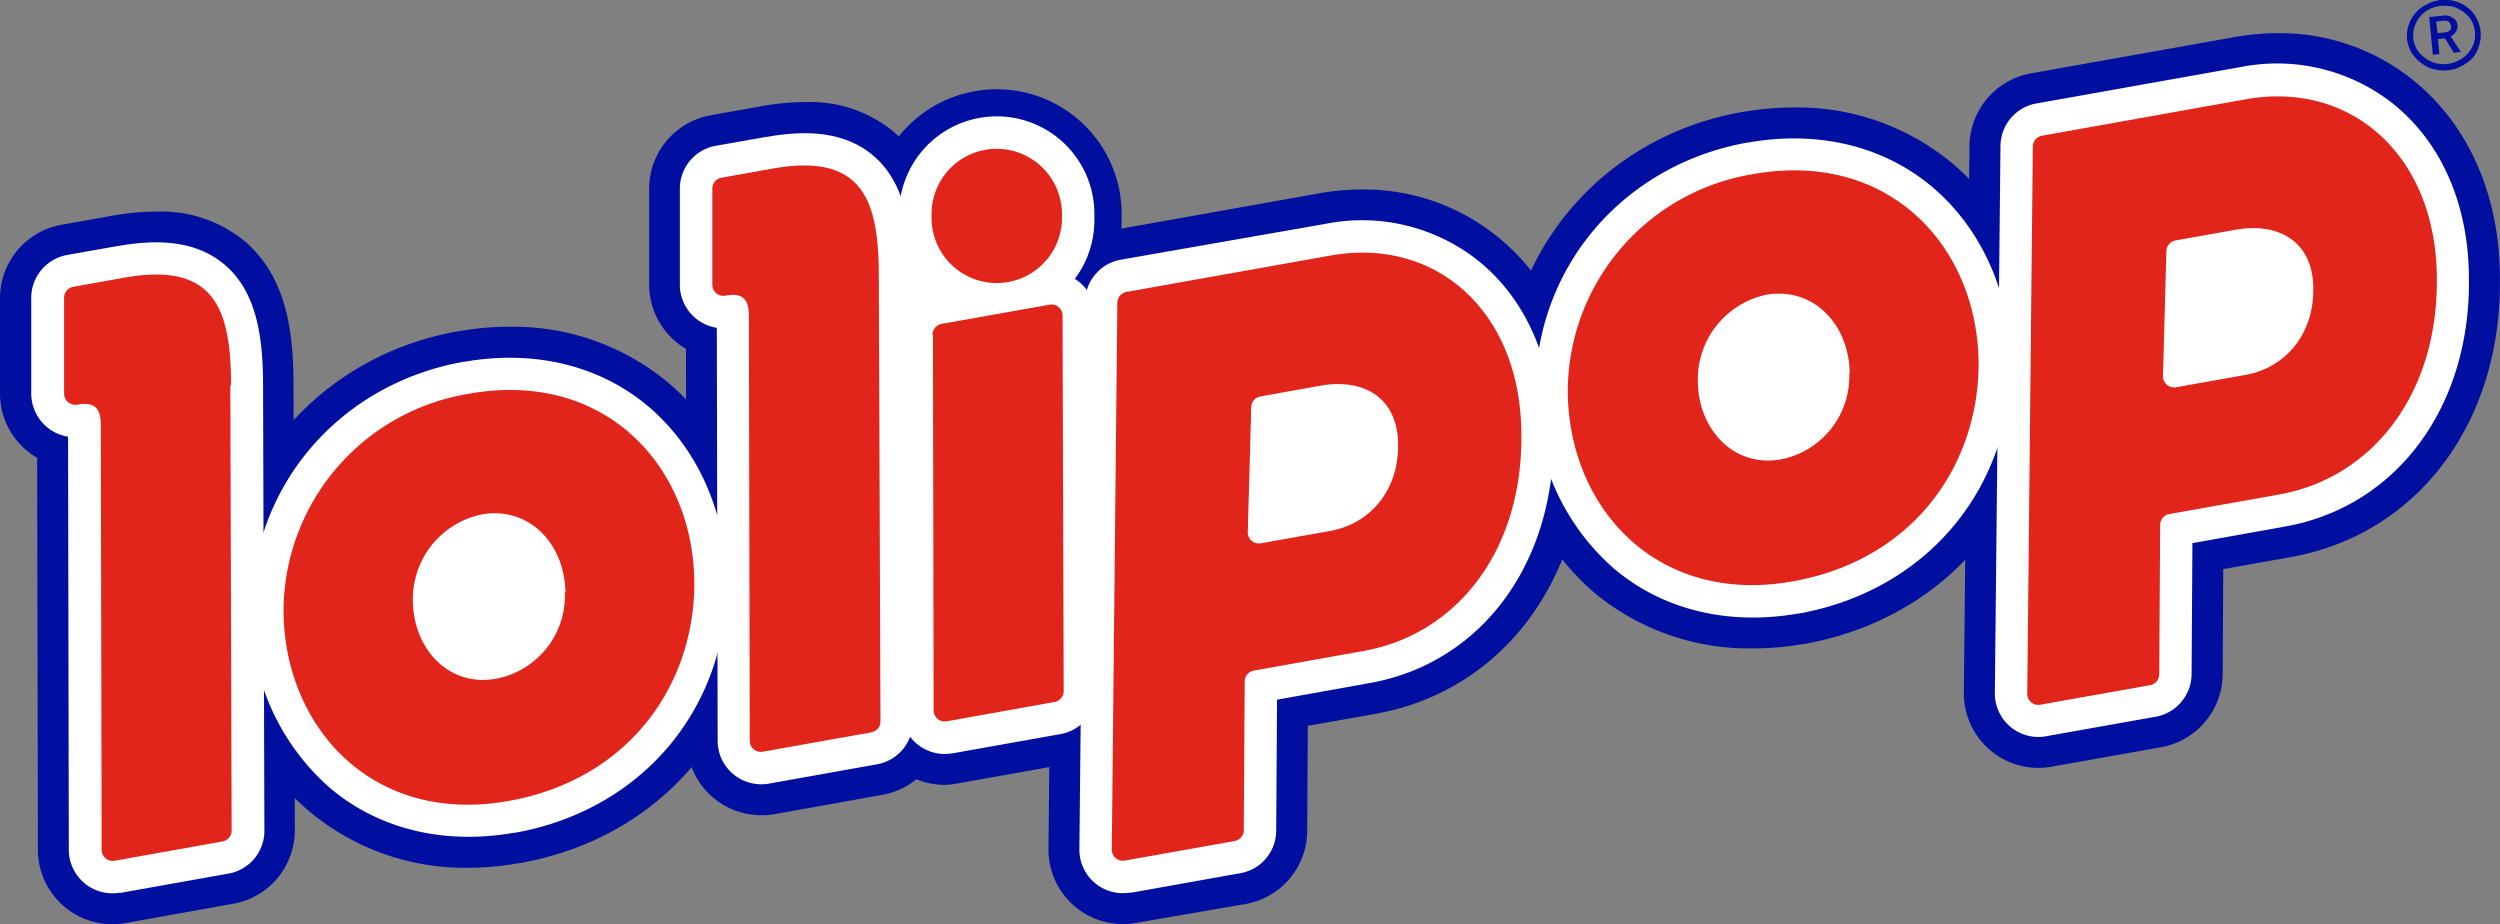 <svg xmlns="http://www.w3.org/2000/svg" viewBox="0 0 301.54 111.48"><rect x="0" y="0" width="301.54" height="111.48" fill="#808080" stroke="none"/><defs><style>.cls-1,.cls-2{fill:#000f9f;}.cls-1{fill-rule:evenodd;}.cls-3{fill:#fff;}.cls-4{fill:#e1251b;}</style></defs><title>Recurso 1</title><g id="Capa_2" data-name="Capa 2"><g id="CajaPrint"><path class="cls-1" d="M294.38,0a4.86,4.86,0,0,1,1.79.16,4.51,4.51,0,0,1,1.55.81,4,4,0,0,1,1,1.26,4.1,4.1,0,0,1,.48,1.58,4.27,4.27,0,0,1-.18,1.68A4,4,0,0,1,298.22,7a4.68,4.68,0,0,1-1.38,1,4.36,4.36,0,0,1-1.65.48,4.61,4.61,0,0,1-1.74-.16,4.45,4.45,0,0,1-1.55-.82,4.52,4.52,0,0,1-1.09-1.27,3.94,3.94,0,0,1-.48-1.55,4,4,0,0,1,.2-1.68,4.09,4.09,0,0,1,.87-1.49,4.26,4.26,0,0,1,1.33-1A4.83,4.83,0,0,1,294.38,0m.08.7a4,4,0,0,0-1.39.39,3.62,3.62,0,0,0-1.83,2.1,3.55,3.55,0,0,0-.16,1.41,3.41,3.41,0,0,0,.4,1.29,3.32,3.32,0,0,0,.9,1,3.7,3.7,0,0,0,1.28.69,4,4,0,0,0,1.46.14,4,4,0,0,0,2.54-1.27,3.54,3.54,0,0,0,.71-1.21,3.47,3.47,0,0,0,.14-1.4,3.36,3.36,0,0,0-.39-1.33,3.56,3.56,0,0,0-.89-1,4,4,0,0,0-1.3-.68A4,4,0,0,0,294.46.72ZM293,2.05l1.66-.16a1.44,1.44,0,0,1,1.12.23,1.09,1.09,0,0,1,.63.93,1.16,1.16,0,0,1-.2.8,1.22,1.22,0,0,1-.63.52l1.25,1.9-.86.09-1.07-1.73-.84.08.17,1.81-.79.08Zm.85.55L294,4l.74-.07a1.45,1.45,0,0,0,.71-.22.5.5,0,0,0,.18-.47,1,1,0,0,0-.29-.65,1.54,1.54,0,0,0-.81-.07Z"/><path class="cls-2" d="M91.77,98.33a9,9,0,0,1-8.94-9l-.09-47.25a8.49,8.49,0,0,1-1.21-.85,9,9,0,0,1-3.23-6.86l0-11.59a9,9,0,0,1,7.38-8.87l6.29-1.12a29.91,29.91,0,0,1,5.23-.48,15.86,15.86,0,0,1,10.51,3.51c5.29,4.43,6,11.32,6,17.48L113.85,87a9,9,0,0,1-7.43,8.87l-13,2.33A8.83,8.83,0,0,1,91.77,98.33Z"/><path class="cls-2" d="M56.35,104.67a29.26,29.26,0,0,1-19-6.77c-6.93-5.85-10.87-14.8-10.83-24.56.2-16.68,12-30.4,28.69-33.38h.1a34.69,34.69,0,0,1,6.3-.55,29.15,29.15,0,0,1,19,6.76C87.5,52,91.43,60.89,91.4,70.63c-.19,17-11.7,30.45-28.67,33.47l-.09,0A35.66,35.66,0,0,1,56.35,104.67Z"/><path class="cls-2" d="M13.5,111.48a9,9,0,0,1-8.93-9L4.48,55.23a9.93,9.93,0,0,1-1.2-.84A9,9,0,0,1,0,47.55L0,36a9,9,0,0,1,7.42-8.89L13.66,26a30.08,30.08,0,0,1,5.23-.48A15.84,15.84,0,0,1,29.4,29c5.29,4.42,6,11.31,6,17.47l.16,53.69A9,9,0,0,1,28.17,109l-13,2.33A10.06,10.06,0,0,1,13.5,111.48Z"/><path class="cls-2" d="M120.14,41.6a15.07,15.07,0,0,1-15-15v-.7A15.05,15.05,0,0,1,117.57,11a14.62,14.62,0,0,1,2.72-.23,15.05,15.05,0,0,1,15,15.05v.74a15,15,0,0,1-12.37,14.79h0A15.77,15.77,0,0,1,120.14,41.6Z"/><path class="cls-2" d="M211.24,78.21a29.21,29.21,0,0,1-19-6.77,31.66,31.66,0,0,1-10.82-24.56c.2-16.68,12-30.4,28.68-33.37l.09,0a35.8,35.8,0,0,1,6.31-.55,29.2,29.2,0,0,1,19,6.76c6.9,5.81,10.83,14.73,10.79,24.47-.17,17-11.69,30.45-28.66,33.48h-.09A35.69,35.69,0,0,1,211.24,78.21Z"/><path class="cls-2" d="M113.91,94.67a9,9,0,0,1-8.94-9l-.08-45.29c0-4.15,2.73-9.13,7.2-9.93l.11,0,13.3-1.27a7.87,7.87,0,0,1,1.41-.1A9,9,0,0,1,135.85,38l.14,45.3a9,9,0,0,1-7.39,8.86l-13.08,2.33A8.83,8.83,0,0,1,113.91,94.67Z"/><path class="cls-2" d="M135.39,111.46a9,9,0,0,1-8.93-9l.67-66a9,9,0,0,1,7.42-8.76l24.67-4.4a30.24,30.24,0,0,1,5.24-.45,25.57,25.57,0,0,1,16.52,6c6.5,5.43,10.1,13.79,10.14,23.55.25,17.42-9.91,31-25.28,33.71l-8.1,1.44-.07,12.69a9,9,0,0,1-7.4,8.79L137,111.32A8.86,8.86,0,0,1,135.39,111.46Z"/><path class="cls-2" d="M245.81,92.62a9,9,0,0,1-8.94-9l.68-66A9,9,0,0,1,245,8.84l24.67-4.39A30.26,30.26,0,0,1,274.88,4,25.63,25.63,0,0,1,291.4,9.94c6.5,5.43,10.1,13.8,10.13,23.55.26,17.42-9.9,31-25.27,33.71l-8.1,1.44-.07,12.69a9,9,0,0,1-7.4,8.79l-13.27,2.36A7.9,7.9,0,0,1,245.81,92.62Z"/><path class="cls-3" d="M92.73,94.52a5.29,5.29,0,0,1-4.3-1.16,5.22,5.22,0,0,1-1.87-4l-.1-49.82A5.27,5.27,0,0,1,82,34.36l0-11.58a5.25,5.25,0,0,1,4.31-5.19l6.17-1.09.1,0c5.58-1,9.73-.26,12.69,2.22,4.12,3.44,4.68,9.32,4.69,14.61L110.11,87a5.25,5.25,0,0,1-4.34,5.19Zm1.65-5.19h0Zm10-4.84h0Z"/><path class="cls-3" d="M62,100.44c-8.43,1.49-16.32-.43-22.2-5.4a27.91,27.91,0,0,1-9.5-21.68c.17-14.85,10.7-27.07,25.6-29.72l.09,0c8.45-1.48,16.34.43,22.22,5.39,6,5.1,9.49,13,9.46,21.6-.16,15.14-10.44,27.12-25.58,29.82Z"/><path class="cls-3" d="M14.46,107.67a5.26,5.26,0,0,1-6.16-5.18L8.21,52.67a5.21,5.21,0,0,1-2.54-1.15,5.29,5.29,0,0,1-1.9-4l0-11.57a5.26,5.26,0,0,1,4.34-5.2l6.15-1.09.09,0c5.58-1,9.73-.26,12.69,2.22,4.12,3.44,4.68,9.31,4.69,14.61l.16,53.69a5.24,5.24,0,0,1-4.33,5.19l-13,2.32Zm1.66-5.19h0Zm7.92-2.3ZM13.1,100Zm13.06-2.33h0Z"/><path class="cls-3" d="M122.25,38.15a11.79,11.79,0,0,1-13.81-11.6v-.72a11.78,11.78,0,0,1,9.71-11.61h0A11.77,11.77,0,0,1,132,25.82v.74a11.75,11.75,0,0,1-9.71,11.58Z"/><path class="cls-3" d="M216.89,74c-8.44,1.48-16.33-.44-22.21-5.41a27.87,27.87,0,0,1-9.49-21.68c.17-14.85,10.7-27.06,25.6-29.72h.08c8.45-1.49,16.34.42,22.22,5.38,6,5.1,9.5,13,9.47,21.6C242.4,59.3,232.12,71.27,217,74Z"/><path class="cls-3" d="M114.86,90.86a5.24,5.24,0,0,1-6.15-5.16l-.07-50.2c0-2.55,1.62-5.13,4.13-5.58l13.18,3h0a5.25,5.25,0,0,1,6.16,5.15l.14,45.29a5.25,5.25,0,0,1-4.32,5.18l-13.07,2.33Zm9.58-7.49h0Zm-10.94-.21ZM127.32,40.6h0Z"/><path class="cls-3" d="M136.35,107.65a5.25,5.25,0,0,1-6.16-5.21l.68-66a5.24,5.24,0,0,1,4.33-5.12L159.88,27a22.54,22.54,0,0,1,18.71,4.68c5.63,4.71,8.76,12.07,8.79,20.71.23,15.53-8.69,27.61-22.19,30l-11.16,2-.1,15.8a5.23,5.23,0,0,1-4.32,5.13l-13.26,2.37Z"/><path class="cls-3" d="M246.77,88.81a5.25,5.25,0,0,1-6.16-5.21l.68-66a5.24,5.24,0,0,1,4.33-5.12l24.68-4.4A22.57,22.57,0,0,1,289,12.8c5.63,4.72,8.76,12.07,8.79,20.71.23,15.53-8.69,27.61-22.19,30l-11.16,2-.1,15.8A5.25,5.25,0,0,1,260,86.45l-13.26,2.36Z"/><path class="cls-4" d="M106,33.32,106.2,87a1.34,1.34,0,0,1-1.1,1.33L92,90.67a1.34,1.34,0,0,1-1.57-1.32l-.1-51.22c0-2.11-.8-2.84-2.84-2.47h0a1.33,1.33,0,0,1-1.57-1.31l0-11.59A1.32,1.32,0,0,1,87,21.44l6.16-1.1C104.05,18.4,106,24.1,106,33.32"/><path class="cls-4" d="M34.2,73.38A26.62,26.62,0,0,1,56.58,47.49c16.48-2.94,27.23,8.88,27.17,23.11-.13,12.22-8,23.42-22.36,26-16.57,3-27.26-9.07-27.19-23.2m34-1.93c-.07-5.75-4.25-10.38-10-9.44A10.42,10.42,0,0,0,49.8,72.52c.07,5.75,4.35,10.37,10,9.35a10.2,10.2,0,0,0,8.33-10.42"/><path class="cls-4" d="M27.78,46.47l.16,53.69a1.33,1.33,0,0,1-1.1,1.33l-13,2.33a1.35,1.35,0,0,1-1.58-1.32l-.1-51.22c0-2.11-.79-2.84-2.84-2.47a1.36,1.36,0,0,1-1.59-1.33l0-11.55a1.35,1.35,0,0,1,1.12-1.34l6.14-1.1c10.89-1.94,12.87,3.76,12.88,13"/><path class="cls-4" d="M118.84,18.07a7.88,7.88,0,0,1,9.25,7.75v.73a7.87,7.87,0,0,1-15.73,0v-.73a7.86,7.86,0,0,1,6.49-7.75"/><path class="cls-4" d="M189.1,46.92A26.62,26.62,0,0,1,211.47,21c16.48-2.94,27.23,8.88,27.18,23.11-.13,12.22-8,23.43-22.36,26-16.57,3-27.27-9.06-27.19-23.2m34-1.92c-.07-5.75-4.25-10.38-10-9.45a10.42,10.42,0,0,0-8.31,10.51c.06,5.75,4.34,10.37,10,9.36A10.21,10.21,0,0,0,223.05,45"/><path class="cls-4" d="M112.53,40.4l.08,45.29A1.34,1.34,0,0,0,114.19,87l13-2.33a1.33,1.33,0,0,0,1.11-1.32l-.14-45.29a1.33,1.33,0,0,0-1.57-1.31l-13,2.31a1.35,1.35,0,0,0-1.11,1.33"/><path class="cls-4" d="M160.32,30.85l-24.44,4.36a1.34,1.34,0,0,0-1.11,1.31l-.67,65.95a1.34,1.34,0,0,0,1.57,1.33l13.25-2.36a1.34,1.34,0,0,0,1.1-1.31l.11-17.94a1.34,1.34,0,0,1,1.11-1.31l13.26-2.37c11.18-2,19.18-12.06,19-26.15-.05-14.88-10.41-23.88-23.15-21.51m-9.43,18.27a1.33,1.33,0,0,1,1.1-1.3l7.14-1.28c5.39-1,9.54,1.5,9.47,7.26,0,5.45-3.45,9.4-8.18,10.24l-8.37,1.49a1.34,1.34,0,0,1-1.58-1.33Z"/><path class="cls-4" d="M270.74,12,246.3,16.37a1.34,1.34,0,0,0-1.11,1.31l-.67,65.95A1.33,1.33,0,0,0,246.09,85l13.25-2.36a1.34,1.34,0,0,0,1.1-1.31l.11-17.94A1.36,1.36,0,0,1,261.66,62l13.26-2.36c11.18-2,19.18-12.07,19-26.15C293.83,18.65,283.48,9.64,270.74,12M261.3,30.29A1.35,1.35,0,0,1,262.41,29l7.14-1.27c5.39-1,9.54,1.49,9.47,7.25,0,5.45-3.45,9.4-8.18,10.24l-8.37,1.49a1.34,1.34,0,0,1-1.58-1.33Z"/></g></g></svg>